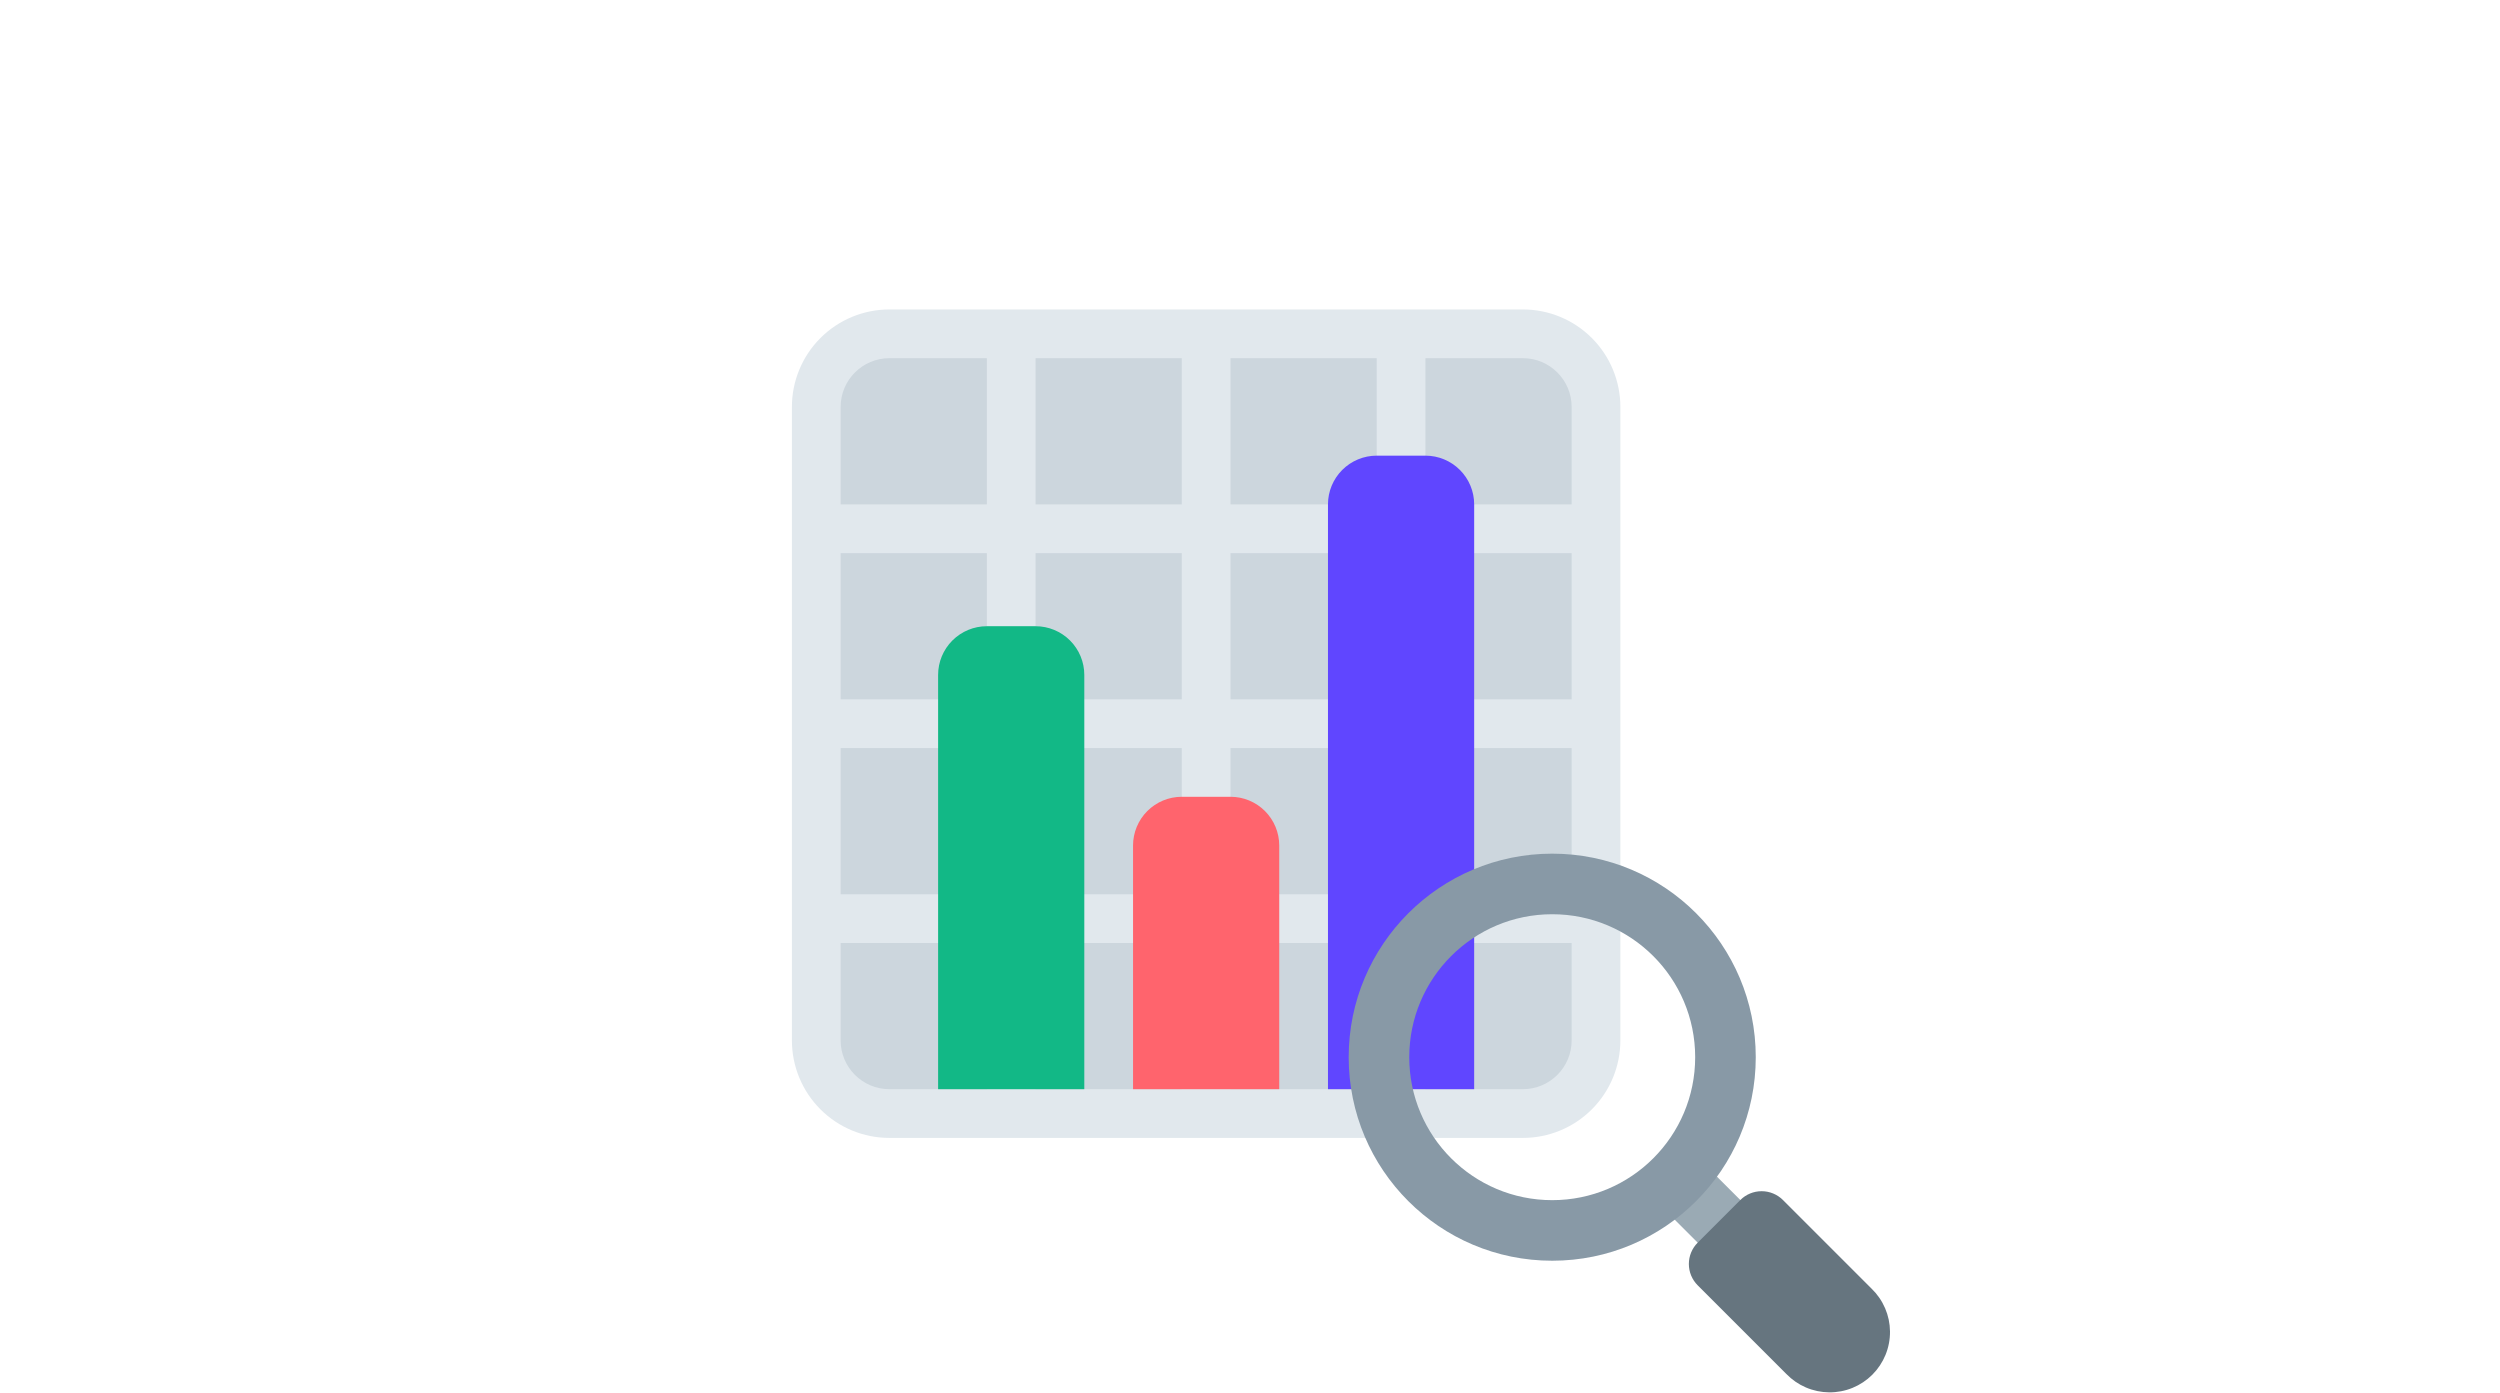 <svg width="456" height="254" viewBox="0 0 456 254" fill="none" xmlns="http://www.w3.org/2000/svg">
<path d="M277.778 60.889H162.222C158.686 60.889 155.295 62.294 152.794 64.794C150.294 67.295 148.889 70.686 148.889 74.222V189.778C148.889 193.314 150.294 196.705 152.794 199.206C155.295 201.706 158.686 203.111 162.222 203.111H277.778C281.314 203.111 284.705 201.706 287.206 199.206C289.706 196.705 291.111 193.314 291.111 189.778V74.222C291.111 70.686 289.706 67.295 287.206 64.794C284.705 62.294 281.314 60.889 277.778 60.889V60.889Z" fill="#CCD6DD"/>
<path d="M277.778 56.444H162.222C157.507 56.444 152.985 58.318 149.651 61.651C146.317 64.985 144.444 69.507 144.444 74.222V189.778C144.444 194.493 146.317 199.015 149.651 202.349C152.985 205.683 157.507 207.556 162.222 207.556H277.778C282.493 207.556 287.014 205.683 290.348 202.349C293.682 199.015 295.555 194.493 295.555 189.778V74.222C295.555 69.507 293.682 64.985 290.348 61.651C287.014 58.318 282.493 56.444 277.778 56.444V56.444ZM277.778 65.333C282.68 65.333 286.667 69.32 286.667 74.222V92H260V65.333H277.778ZM260 136.444H286.667V163.111H260V136.444ZM260 127.556V100.889H286.667V127.556H260ZM251.111 65.333V92H224.444V65.333H251.111ZM224.444 100.889H251.111V127.556H224.444V100.889ZM224.444 136.444H251.111V163.111H224.444V136.444ZM215.555 65.333V92H188.889V65.333H215.555ZM188.889 100.889H215.555V127.556H188.889V100.889ZM188.889 136.444H215.555V163.111H188.889V136.444ZM153.333 74.222C153.333 69.32 157.32 65.333 162.222 65.333H180V92H153.333V74.222ZM153.333 100.889H180V127.556H153.333V100.889ZM153.333 136.444H180V163.111H153.333V136.444ZM162.222 198.667C157.32 198.667 153.333 194.68 153.333 189.778V172H180V198.667H162.222ZM188.889 198.667V172H215.555V198.667H188.889ZM224.444 198.667V172H251.111V198.667H224.444ZM277.778 198.667H260V172H286.667V189.778C286.667 194.68 282.68 198.667 277.778 198.667Z" fill="#E1E8ED"/>
<path d="M197.778 198.667H171.111V123.111C171.111 120.754 172.048 118.493 173.715 116.826C175.382 115.159 177.642 114.222 180 114.222H188.889C191.246 114.222 193.507 115.159 195.174 116.826C196.841 118.493 197.778 120.754 197.778 123.111V198.667Z" fill="#12B886"/>
<path d="M268.889 198.667H242.222V92C242.222 89.642 243.159 87.382 244.826 85.715C246.493 84.048 248.754 83.111 251.111 83.111H260C262.357 83.111 264.618 84.048 266.285 85.715C267.952 87.382 268.889 89.642 268.889 92V198.667Z" fill="#6046FF"/>
<path d="M233.333 198.667H206.667V154.222C206.667 151.865 207.603 149.604 209.27 147.937C210.937 146.27 213.198 145.333 215.556 145.333H224.445C226.802 145.333 229.063 146.27 230.73 147.937C232.397 149.604 233.333 151.865 233.333 154.222V198.667Z" fill="#FF646D"/>
<path d="M321.317 222.766L313.54 230.543L299.927 216.93L307.704 209.153L321.317 222.766Z" fill="#9AAAB4"/>
<path d="M341.378 235.052L325.211 218.885C324.18 217.854 322.781 217.275 321.322 217.275C319.864 217.275 318.465 217.854 317.434 218.885L309.657 226.662C308.626 227.694 308.047 229.092 308.047 230.551C308.047 232.009 308.626 233.408 309.657 234.439L325.824 250.606C326.839 251.657 328.053 252.495 329.395 253.072C330.737 253.648 332.18 253.952 333.641 253.964C335.101 253.977 336.55 253.699 337.902 253.146C339.254 252.592 340.482 251.776 341.515 250.743C342.547 249.71 343.364 248.482 343.917 247.13C344.47 245.778 344.749 244.33 344.736 242.869C344.723 241.408 344.42 239.965 343.843 238.623C343.267 237.281 342.429 236.067 341.378 235.052Z" fill="#66757F"/>
<path d="M320.25 192.832C320.25 213.336 303.629 229.957 283.125 229.957C262.621 229.957 246 213.336 246 192.832C246 172.329 262.621 155.707 283.125 155.707C303.629 155.707 320.25 172.329 320.25 192.832ZM257.049 192.832C257.049 207.234 268.724 218.908 283.125 218.908C297.526 218.908 309.201 207.234 309.201 192.832C309.201 178.431 297.526 166.756 283.125 166.756C268.724 166.756 257.049 178.431 257.049 192.832Z" fill="#8899A6"/>
</svg>
